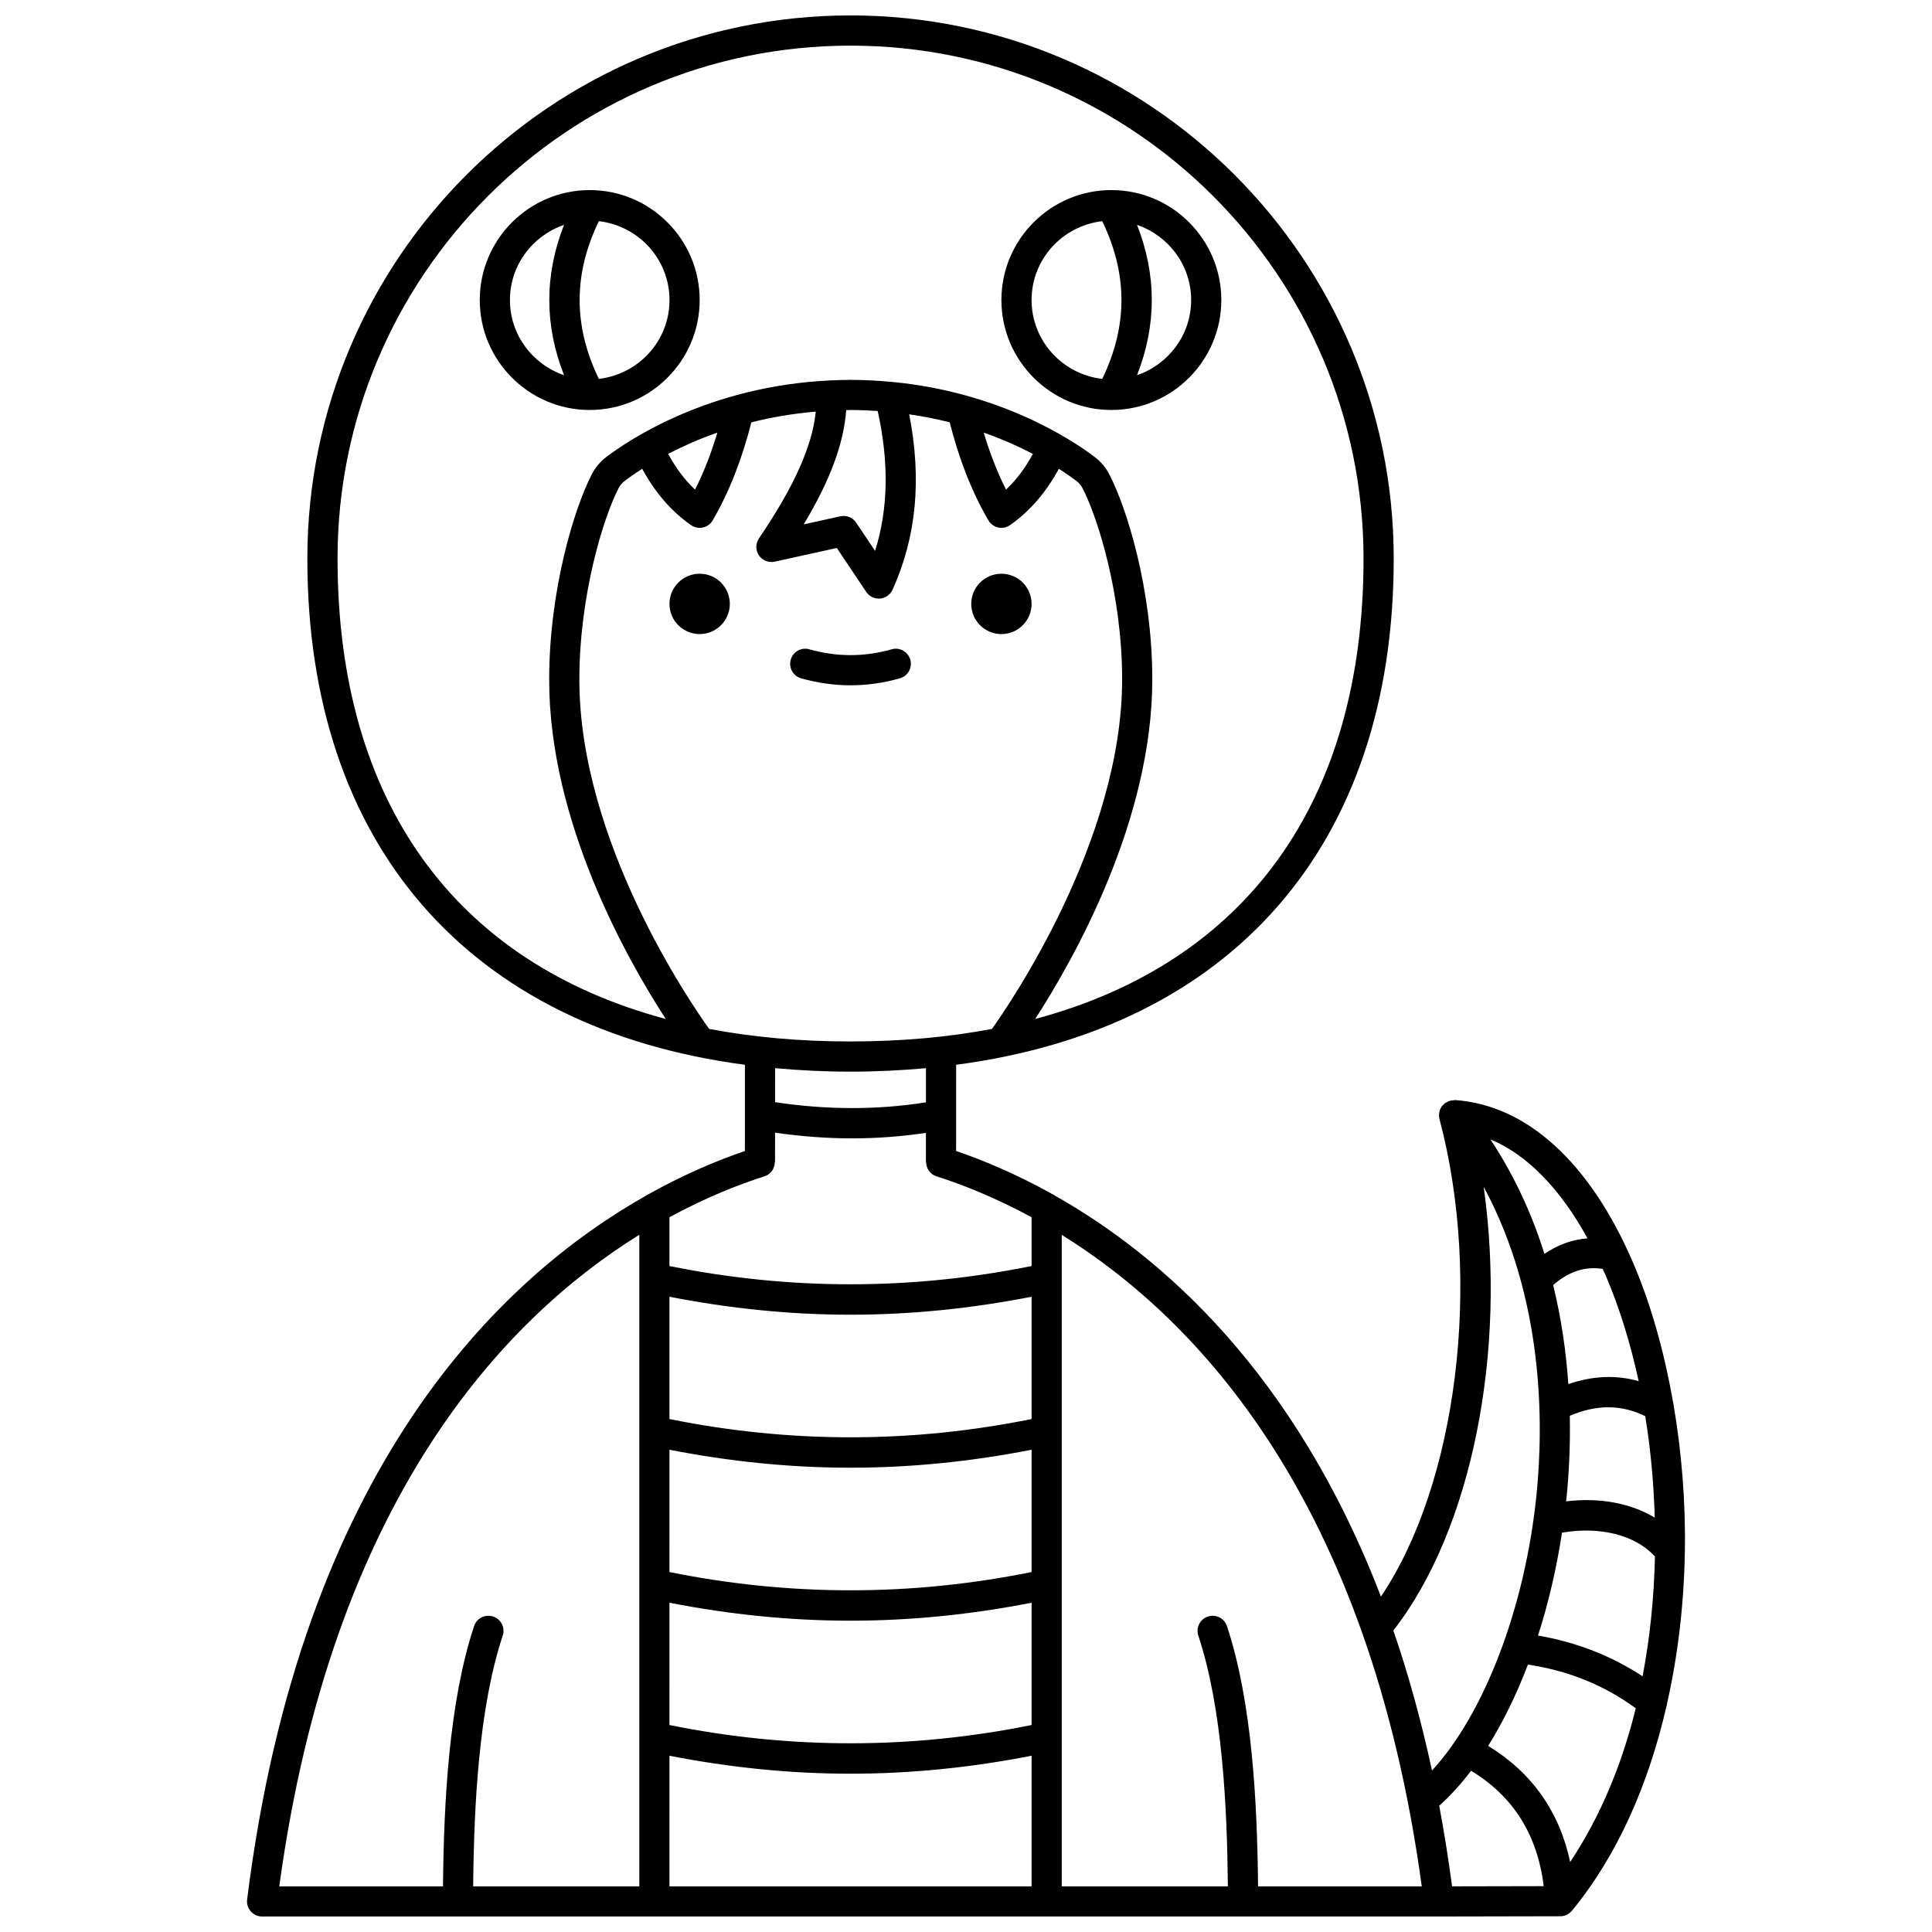 <?xml version="1.0" encoding="UTF-8"?>
<!-- Uploaded to: ICON Repo, www.svgrepo.com, Generator: ICON Repo Mixer Tools -->
<svg width="800px" height="800px" version="1.1" viewBox="144 144 512 512" xmlns="http://www.w3.org/2000/svg">
 <defs>
  <clipPath id="a">
   <path d="m209 148.09h382v503.81h-382z"/>
  </clipPath>
 </defs>
 <path d="m417.38 304.04c0 4.418-3.578 7.996-7.996 7.996s-7.996-3.578-7.996-7.996c0-4.418 3.578-7.996 7.996-7.996s7.996 3.578 7.996 7.996"/>
 <path d="m337.41 304.04c0 4.418-3.582 7.996-7.996 7.996-4.418 0-7.996-3.578-7.996-7.996 0-4.418 3.578-7.996 7.996-7.996 4.414 0 7.996 3.578 7.996 7.996"/>
 <path d="m382.48 323.76c2.125-0.602 3.359-2.812 2.754-4.934-0.602-2.125-2.816-3.367-4.934-2.754-7.25 2.055-14.562 2.055-21.812 0-2.121-0.609-4.336 0.633-4.934 2.754-0.605 2.125 0.633 4.336 2.754 4.934 4.336 1.23 8.738 1.852 13.082 1.852 4.352 0 8.758-0.621 13.09-1.852z"/>
 <path d="m329.42 223.51c0-16.07-13.07-29.137-29.137-29.137-16.07 0-29.141 13.07-29.141 29.137 0 16.066 13.07 29.141 29.141 29.141 16.066 0 29.137-13.07 29.137-29.141zm-7.996 0c0 10.832-8.215 19.68-18.723 20.898-6.789-14.035-6.789-27.762 0-41.797 10.504 1.223 18.723 10.07 18.723 20.898zm-42.285 0c0-9.262 6.031-17.066 14.34-19.918-5.211 13.246-5.211 26.594 0 39.836-8.312-2.844-14.34-10.648-14.34-19.918z"/>
 <path d="m438.52 252.65c16.07 0 29.141-13.074 29.141-29.141 0-16.066-13.07-29.137-29.141-29.137-16.066 0-29.137 13.07-29.137 29.137 0 16.066 13.07 29.141 29.137 29.141zm21.145-29.141c0 9.266-6.031 17.07-14.34 19.922 5.211-13.246 5.211-26.594 0-39.836 8.309 2.852 14.34 10.656 14.34 19.914zm-23.559-20.895c6.785 14.031 6.785 27.762 0 41.797-10.512-1.215-18.727-10.07-18.727-20.902 0-10.828 8.215-19.676 18.727-20.895z"/>
 <g clip-path="url(#a)">
  <path d="m590.5 555.52c0.027-0.168 0.012-0.328 0.02-0.496 0.188-13.211-0.883-26.297-3.008-38.715-0.027-0.336-0.066-0.656-0.18-0.973-2.356-13.371-5.91-25.945-10.613-36.859-11.359-26.371-28.086-41.621-47.098-42.949-0.109-0.004-0.203 0.051-0.312 0.055-0.465 0.004-0.91 0.07-1.355 0.234-0.188 0.066-0.344 0.176-0.52 0.277-0.207 0.117-0.438 0.176-0.629 0.332-0.125 0.102-0.18 0.238-0.289 0.352-0.074 0.078-0.191 0.109-0.262 0.195-0.148 0.18-0.262 0.383-0.375 0.582-0.027 0.051-0.066 0.098-0.098 0.148-0.203 0.402-0.324 0.836-0.383 1.281-0.012 0.098-0.02 0.188-0.027 0.289-0.027 0.426-0.012 0.852 0.102 1.273 11.461 43.105 4.57 96.82-15.516 126.57-22.75-59.336-58.105-90.277-86.316-106.22-0.285-0.199-0.562-0.391-0.891-0.516-9.59-5.344-18.297-8.941-25.371-11.355l0.012-22.848c73.152-9.652 115.96-58.242 115.96-134.14 0-79.375-64.57-143.95-143.95-143.95s-143.95 64.57-143.95 143.95c0 75.895 42.801 124.49 115.96 134.14l-0.008 22.852c-7.074 2.414-15.785 6.016-25.379 11.359-0.285 0.109-0.523 0.281-0.773 0.445-38.891 21.945-91.48 72.344-105.76 186.57-0.145 1.137 0.211 2.277 0.973 3.144 0.758 0.855 1.848 1.348 2.996 1.348h311.88 0.008l32.156-0.066c0.059 0 0.117 0 0.176-0.004 0.539-0.023 1.047-0.16 1.508-0.375 0.008-0.004 0.016-0.004 0.02-0.004 0.508-0.238 0.941-0.598 1.301-1.012 0.02-0.023 0.055-0.035 0.074-0.059 12.23-14.895 20.316-33.734 24.996-53.965 0.137-0.348 0.199-0.695 0.234-1.055 2.914-12.953 4.457-26.426 4.684-39.848zm-65.094 67.023c2.938-2.637 5.766-5.734 8.445-9.27 11.148 6.734 17.609 16.984 19.242 30.578l-24.273 0.051c-0.988-7.379-2.121-14.512-3.414-21.359zm12.973-15.867c3.953-6.332 7.512-13.586 10.535-21.539 10.758 1.613 20.156 5.422 28.582 11.578-3.664 14.867-9.414 28.777-17.387 40.73-2.844-13.348-10.117-23.66-21.73-30.77zm44.148-60.488c-6.379-3.828-14.605-5.394-23.5-4.312 0.035-0.34 0.09-0.672 0.121-1.012 0.605-6.019 1.031-13.418 0.867-21.672 7.148-3.031 13.723-2.988 19.992 0.109 1.426 8.691 2.25 17.734 2.519 26.887zm-30.941 31.254c2.754-8.57 4.91-17.754 6.359-27.273 10.148-1.727 19.453 0.633 24.629 6.309-0.223 10.676-1.285 21.363-3.277 31.754-8.293-5.434-17.566-9.059-27.711-10.789zm26.676-67.418c-5.977-1.711-12.211-1.422-18.641 0.773-0.562-8.277-1.789-17.148-4.016-26.238 4.176-3.625 8.422-5.016 13.117-4.285 0.207 0.473 0.441 0.887 0.645 1.367 3.695 8.559 6.684 18.16 8.895 28.383zm-13.559-37.848c-3.984 0.297-7.797 1.66-11.414 4.113-3.207-10.25-7.828-20.551-14.328-30.355 9.699 4.047 18.496 13.031 25.742 26.242zm-27.523-13.68c15.98 29.605 15.91 62.68 14.016 81.562-3.012 29.93-13.855 58.121-27.703 73.152-2.891-13.379-6.324-25.754-10.242-37.109 20.871-26.75 30.09-74.133 23.93-117.61zm-119.8 102.11c-31.859 6.453-64.105 6.453-95.965 0l0.004-32.41c15.934 3.117 31.957 4.762 47.98 4.762 16.027 0 32.047-1.645 47.98-4.762zm-95.961 8.133c15.934 3.117 31.957 4.762 47.98 4.762 16.027 0 32.047-1.645 47.98-4.762v32.41c-31.859 6.453-64.105 6.453-95.965 0zm95.961-48.68c-31.859 6.453-64.105 6.453-95.965 0v-32.41c15.934 3.117 31.957 4.762 47.98 4.762 16.027 0 32.047-1.645 47.98-4.762zm-95.961 89.23c15.934 3.117 31.957 4.762 47.98 4.762 16.027 0 32.047-1.645 47.98-4.762v34.621h-95.961zm95.961-129.78c-31.859 6.453-64.105 6.453-95.965 0v-12.938c9.703-5.269 18.422-8.688 25.191-10.84 1.699-0.539 2.731-2.113 2.731-3.812h0.055l0.004-7.746c6.898 0.984 13.727 1.504 20.457 1.504 6.617 0 13.137-0.5 19.527-1.453l-0.004 7.695h0.055c0 1.695 1.031 3.269 2.731 3.812 6.777 2.152 15.5 5.574 25.211 10.848l0.004 12.93zm-85.449-62.836c-4.848-6.754-34.395-49.68-34.395-92.531 0-22.465 6.391-43.086 10.422-50.816 0.379-0.734 0.895-1.34 1.562-1.852 1.047-0.801 2.629-1.93 4.672-3.234 3.391 6.227 7.613 11.184 12.926 14.922 0.68 0.477 1.484 0.727 2.301 0.727 0.285 0 0.57-0.031 0.852-0.094 1.09-0.238 2.039-0.922 2.598-1.891 4.383-7.516 7.793-16.273 10.25-25.98 5.184-1.312 10.895-2.316 17.074-2.84-0.961 9.215-5.727 19.809-15.074 33.617-0.914 1.355-0.914 3.129 0 4.484 0.918 1.355 2.578 2.008 4.168 1.66l16.477-3.625 7.797 11.645c0.746 1.113 1.996 1.77 3.324 1.77 0.109 0 0.219-0.004 0.332-0.016 1.449-0.117 2.715-1.012 3.316-2.336 6.344-14.035 7.769-29.301 4.414-46.484 3.785 0.551 7.375 1.266 10.734 2.121 2.453 9.707 5.871 18.469 10.25 25.98 0.562 0.965 1.508 1.652 2.598 1.891 0.285 0.062 0.566 0.094 0.852 0.094 0.816 0 1.621-0.25 2.301-0.727 5.312-3.738 9.535-8.695 12.926-14.922 2.051 1.309 3.629 2.441 4.68 3.242 0.664 0.5 1.168 1.098 1.555 1.84 4.074 7.769 10.531 28.402 10.531 50.715 0 42.5-29.641 85.832-34.492 92.641-11.578 2.195-24.086 3.324-37.48 3.324-13.391 0-25.895-1.125-37.469-3.324zm-10.859-152.39c3.652-1.902 8-3.871 13.039-5.644-1.633 5.441-3.594 10.512-5.914 15.113-2.766-2.59-5.117-5.742-7.125-9.469zm48.328-11.629c2.473 0 4.859 0.109 7.199 0.262 3.012 13.625 2.816 25.859-0.688 37.074l-5.019-7.488c-0.914-1.367-2.578-2.027-4.184-1.68l-9.707 2.137c7-11.684 10.59-21.367 11.254-30.27 0.387-0.004 0.758-0.035 1.145-0.035zm35.289 5.984c5.039 1.773 9.391 3.746 13.039 5.644-2.012 3.727-4.363 6.875-7.125 9.465-2.316-4.598-4.281-9.668-5.914-15.109zm-171.24 33.406c0-74.965 60.984-135.95 135.95-135.95s135.95 60.984 135.95 135.95c0 64.418-31.125 107.05-87.008 121.99 10.367-16.035 31.027-52.676 31.027-90 0-23.914-6.84-45.652-11.441-54.418-0.926-1.77-2.211-3.285-3.801-4.5-5.609-4.269-24.699-17.105-53.578-19.891-0.082-0.016-0.168-0.012-0.258-0.02-3.5-0.328-7.113-0.539-10.895-0.539-1.695 0-3.344 0.066-4.981 0.137-0.047-0.004-0.09-0.027-0.141-0.027-0.055 0-0.102 0.031-0.156 0.035-32.164 1.457-53.469 15.754-59.453 20.309-1.602 1.227-2.887 2.746-3.805 4.519-4.551 8.73-11.324 30.449-11.324 54.512 0 37.559 20.531 73.922 30.895 89.887-55.863-14.957-86.98-57.582-86.98-121.99zm135.95 135.95c6.887 0 13.535-0.332 19.992-0.918l-0.004 9.051c-12.84 2.043-26.254 2.031-39.984-0.039l0.004-9.016c6.453 0.59 13.102 0.922 19.992 0.922zm-55.98 43.238v172.68h-44.027c0.215-21.367 1.461-47.191 7.836-66.461 0.695-2.094-0.445-4.363-2.539-5.055-2.102-0.691-4.359 0.441-5.051 2.539-6.727 20.324-8.02 47.004-8.242 68.977h-43.383c13.906-102.23 59.387-150.3 95.406-172.68zm163.98 172.68c-0.219-21.977-1.52-48.652-8.242-68.977-0.691-2.094-2.957-3.223-5.051-2.539-2.094 0.691-3.234 2.953-2.539 5.055 6.379 19.273 7.621 45.094 7.836 66.461h-44.027v-172.67c36.027 22.391 81.504 70.453 95.406 172.67z"/>
 </g>
</svg>